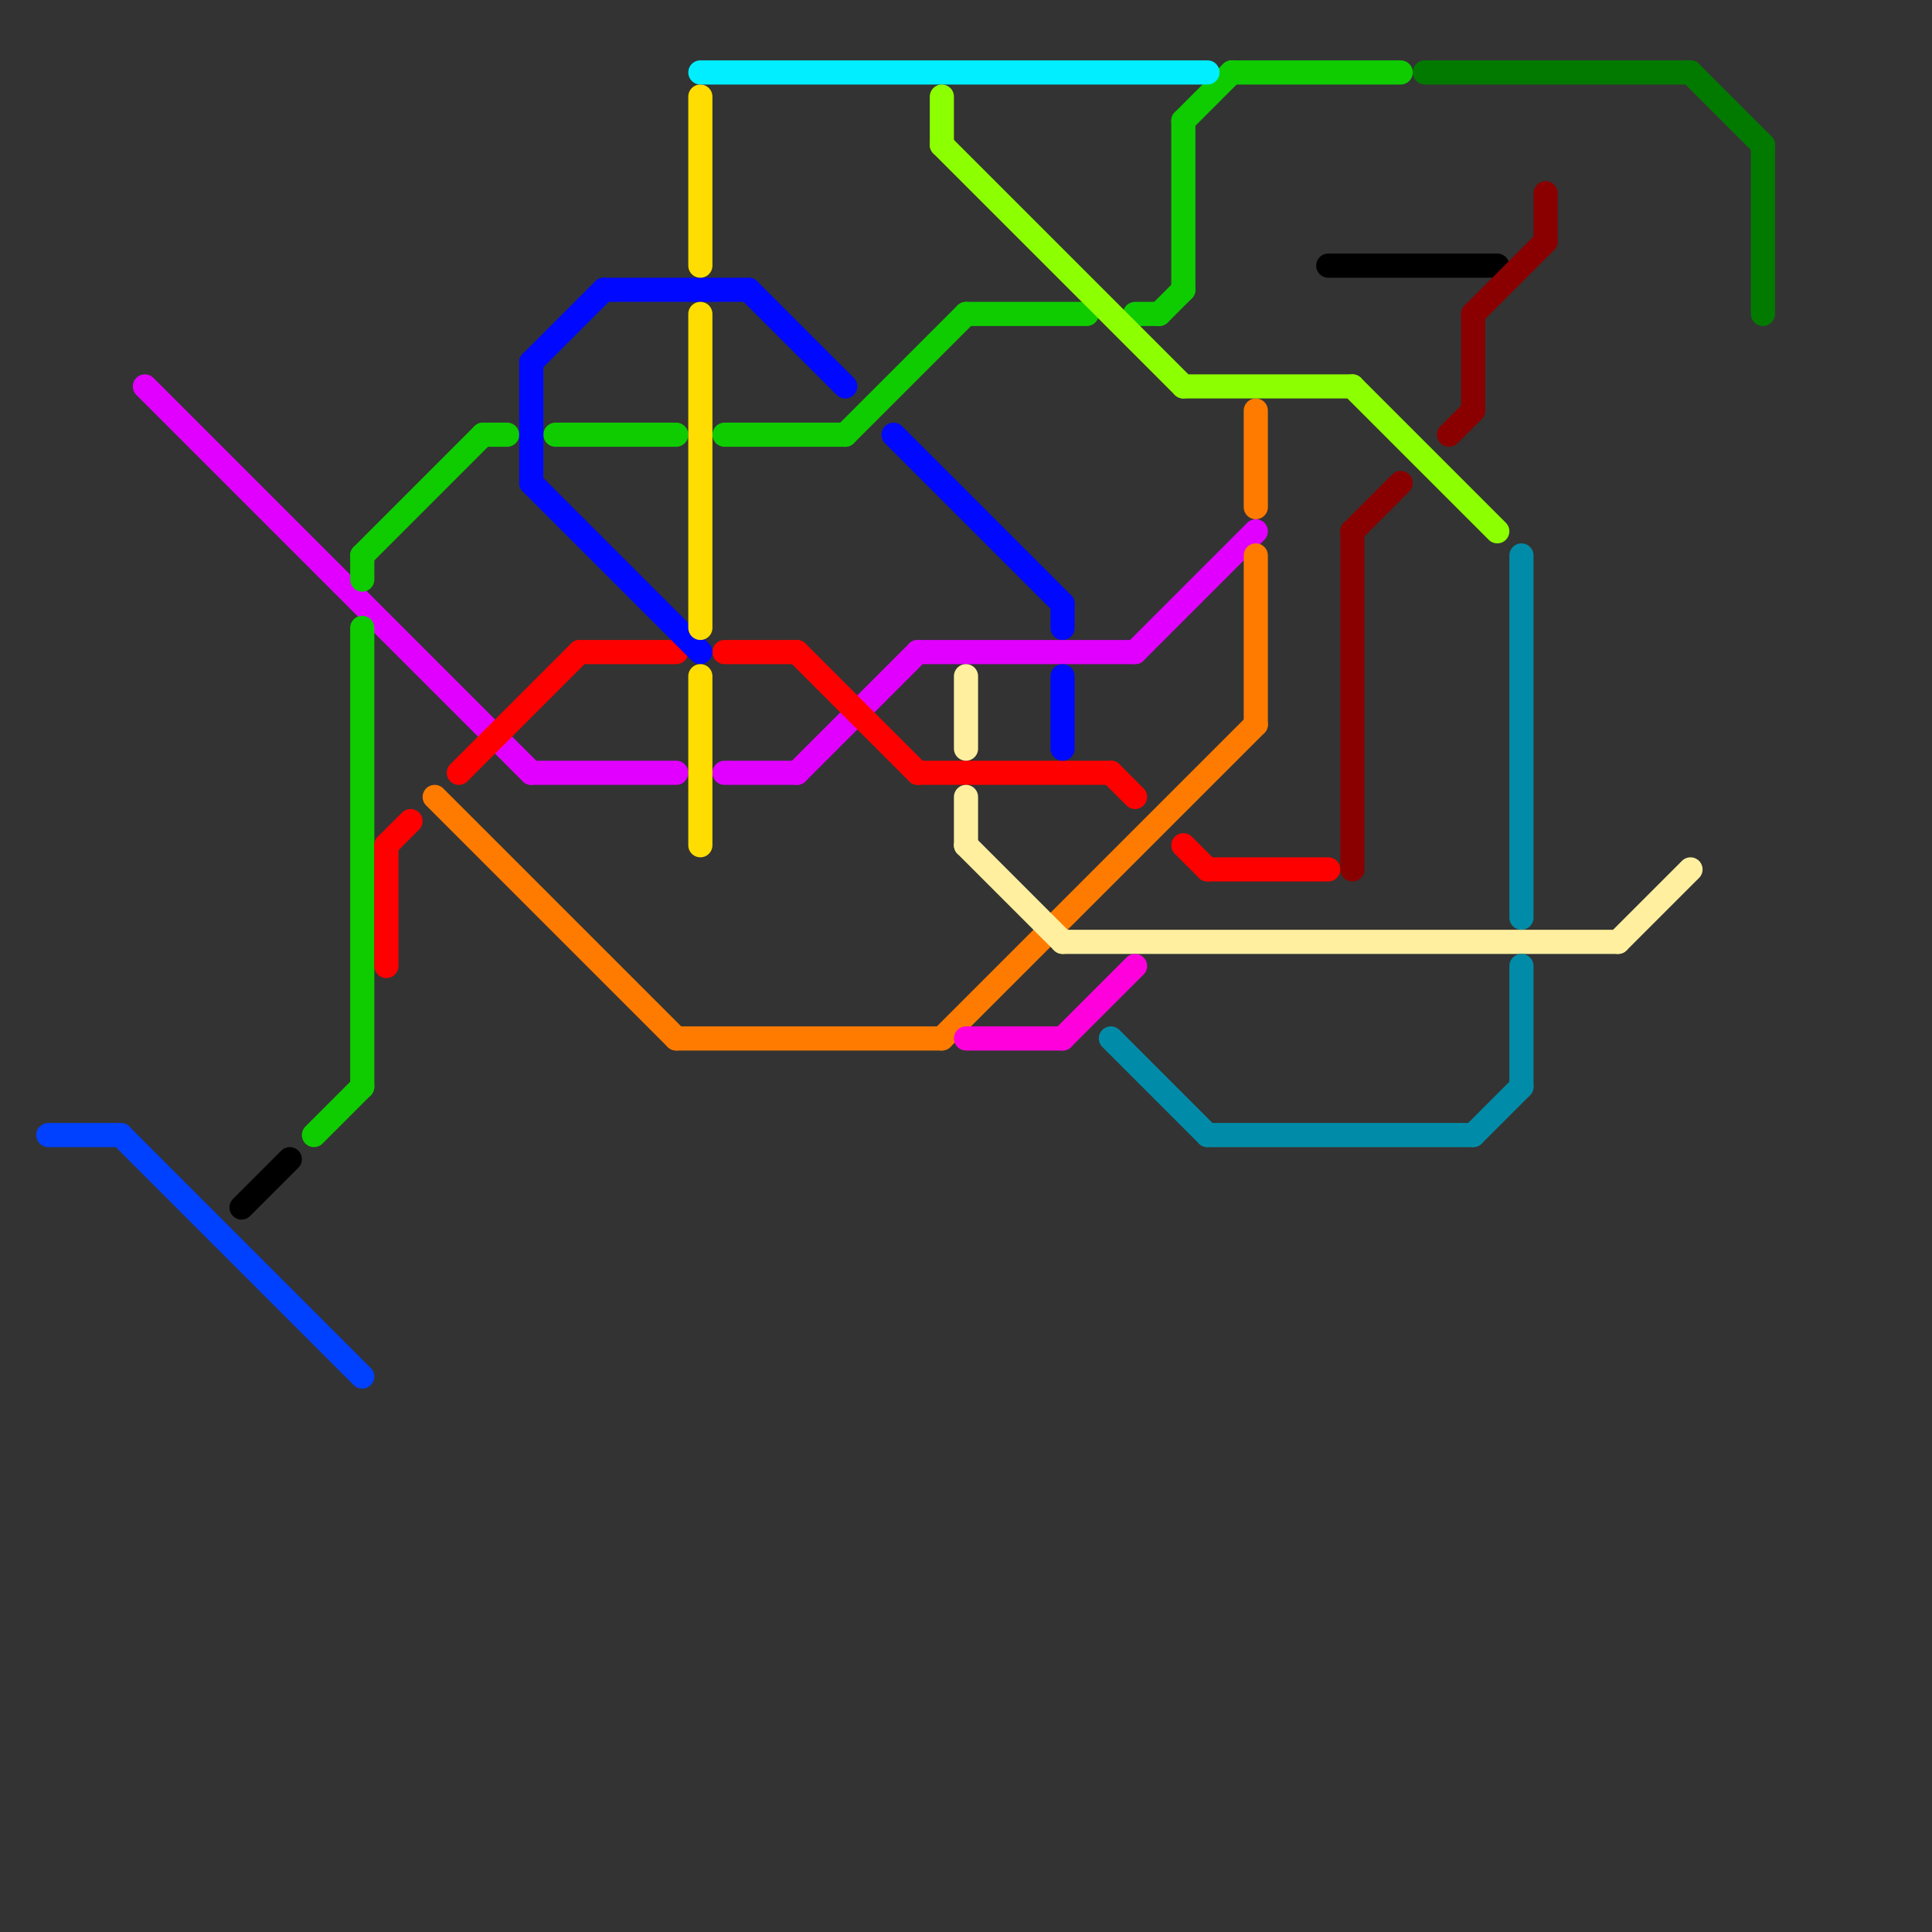 
<svg version="1.1" xmlns="http://www.w3.org/2000/svg" viewBox="0 0 80 80">
<rect x="0" y="0" width="80" height="80" fill="#333333" stroke="none"/>
<style>text { font: 1px Helvetica; font-weight: 600; white-space: pre; dominant-baseline: central; } line { stroke-width: 1; fill: none; stroke-linecap: round; stroke-linejoin: round; } .c0 { stroke: #e100ff } .c1 { stroke: #000000 } .c2 { stroke: #0040ff } .c3 { stroke: #0ecc00 } .c4 { stroke: #ff0000 } .c5 { stroke: #ff7b00 } .c6 { stroke: #0008ff } .c7 { stroke: #ffdd00 } .c8 { stroke: #00eeff } .c9 { stroke: #8cff00 } .c10 { stroke: #ffef9e } .c11 { stroke: #ff00dd } .c12 { stroke: #008ca8 } .c13 { stroke: #8a0000 } .c14 { stroke: #027a00 }</style><defs><g id="wm-xf"><circle r="1.2" fill="#000"/><circle r="0.9" fill="#fff"/><circle r="0.6" fill="#000"/><circle r="0.3" fill="#fff"/></g><g id="wm"><circle r="0.6" fill="#000"/><circle r="0.3" fill="#fff"/></g></defs><line class="c0" x1="38" y1="27" x2="47" y2="27"/><line class="c0" x1="47" y1="27" x2="52" y2="22"/><line class="c0" x1="22" y1="32" x2="28" y2="32"/><line class="c0" x1="30" y1="32" x2="33" y2="32"/><line class="c0" x1="33" y1="32" x2="38" y2="27"/><line class="c0" x1="6" y1="16" x2="22" y2="32"/><line class="c1" x1="10" y1="50" x2="12" y2="48"/><line class="c1" x1="55" y1="11" x2="62" y2="11"/><line class="c2" x1="2" y1="47" x2="5" y2="47"/><line class="c2" x1="5" y1="47" x2="15" y2="57"/><line class="c3" x1="13" y1="47" x2="15" y2="45"/><line class="c3" x1="23" y1="18" x2="28" y2="18"/><line class="c3" x1="15" y1="26" x2="15" y2="45"/><line class="c3" x1="40" y1="13" x2="45" y2="13"/><line class="c3" x1="47" y1="13" x2="48" y2="13"/><line class="c3" x1="15" y1="23" x2="20" y2="18"/><line class="c3" x1="15" y1="23" x2="15" y2="24"/><line class="c3" x1="49" y1="5" x2="49" y2="12"/><line class="c3" x1="20" y1="18" x2="21" y2="18"/><line class="c3" x1="30" y1="18" x2="35" y2="18"/><line class="c3" x1="48" y1="13" x2="49" y2="12"/><line class="c3" x1="51" y1="3" x2="58" y2="3"/><line class="c3" x1="35" y1="18" x2="40" y2="13"/><line class="c3" x1="49" y1="5" x2="51" y2="3"/><line class="c4" x1="16" y1="35" x2="17" y2="34"/><line class="c4" x1="16" y1="35" x2="16" y2="40"/><line class="c4" x1="30" y1="27" x2="33" y2="27"/><line class="c4" x1="24" y1="27" x2="28" y2="27"/><line class="c4" x1="38" y1="32" x2="46" y2="32"/><line class="c4" x1="19" y1="32" x2="24" y2="27"/><line class="c4" x1="46" y1="32" x2="47" y2="33"/><line class="c4" x1="50" y1="36" x2="55" y2="36"/><line class="c4" x1="33" y1="27" x2="38" y2="32"/><line class="c4" x1="49" y1="35" x2="50" y2="36"/><line class="c5" x1="18" y1="33" x2="28" y2="43"/><line class="c5" x1="52" y1="23" x2="52" y2="30"/><line class="c5" x1="39" y1="43" x2="52" y2="30"/><line class="c5" x1="28" y1="43" x2="39" y2="43"/><line class="c5" x1="52" y1="17" x2="52" y2="21"/><line class="c6" x1="22" y1="20" x2="29" y2="27"/><line class="c6" x1="44" y1="25" x2="44" y2="26"/><line class="c6" x1="25" y1="12" x2="31" y2="12"/><line class="c6" x1="22" y1="15" x2="22" y2="20"/><line class="c6" x1="22" y1="15" x2="25" y2="12"/><line class="c6" x1="31" y1="12" x2="35" y2="16"/><line class="c6" x1="44" y1="28" x2="44" y2="31"/><line class="c6" x1="37" y1="18" x2="44" y2="25"/><line class="c7" x1="29" y1="13" x2="29" y2="26"/><line class="c7" x1="29" y1="4" x2="29" y2="11"/><line class="c7" x1="29" y1="28" x2="29" y2="35"/><line class="c8" x1="29" y1="3" x2="50" y2="3"/><line class="c9" x1="39" y1="4" x2="39" y2="6"/><line class="c9" x1="39" y1="6" x2="49" y2="16"/><line class="c9" x1="56" y1="16" x2="62" y2="22"/><line class="c9" x1="49" y1="16" x2="56" y2="16"/><line class="c10" x1="67" y1="39" x2="70" y2="36"/><line class="c10" x1="44" y1="39" x2="67" y2="39"/><line class="c10" x1="40" y1="33" x2="40" y2="35"/><line class="c10" x1="40" y1="28" x2="40" y2="31"/><line class="c10" x1="40" y1="35" x2="44" y2="39"/><line class="c11" x1="44" y1="43" x2="47" y2="40"/><line class="c11" x1="40" y1="43" x2="44" y2="43"/><line class="c12" x1="50" y1="47" x2="61" y2="47"/><line class="c12" x1="63" y1="23" x2="63" y2="38"/><line class="c12" x1="63" y1="40" x2="63" y2="45"/><line class="c12" x1="46" y1="43" x2="50" y2="47"/><line class="c12" x1="61" y1="47" x2="63" y2="45"/><line class="c13" x1="61" y1="13" x2="64" y2="10"/><line class="c13" x1="60" y1="18" x2="61" y2="17"/><line class="c13" x1="56" y1="22" x2="56" y2="36"/><line class="c13" x1="56" y1="22" x2="58" y2="20"/><line class="c13" x1="64" y1="8" x2="64" y2="10"/><line class="c13" x1="61" y1="13" x2="61" y2="17"/><line class="c14" x1="73" y1="6" x2="73" y2="13"/><line class="c14" x1="59" y1="3" x2="70" y2="3"/><line class="c14" x1="70" y1="3" x2="73" y2="6"/>
</svg>
